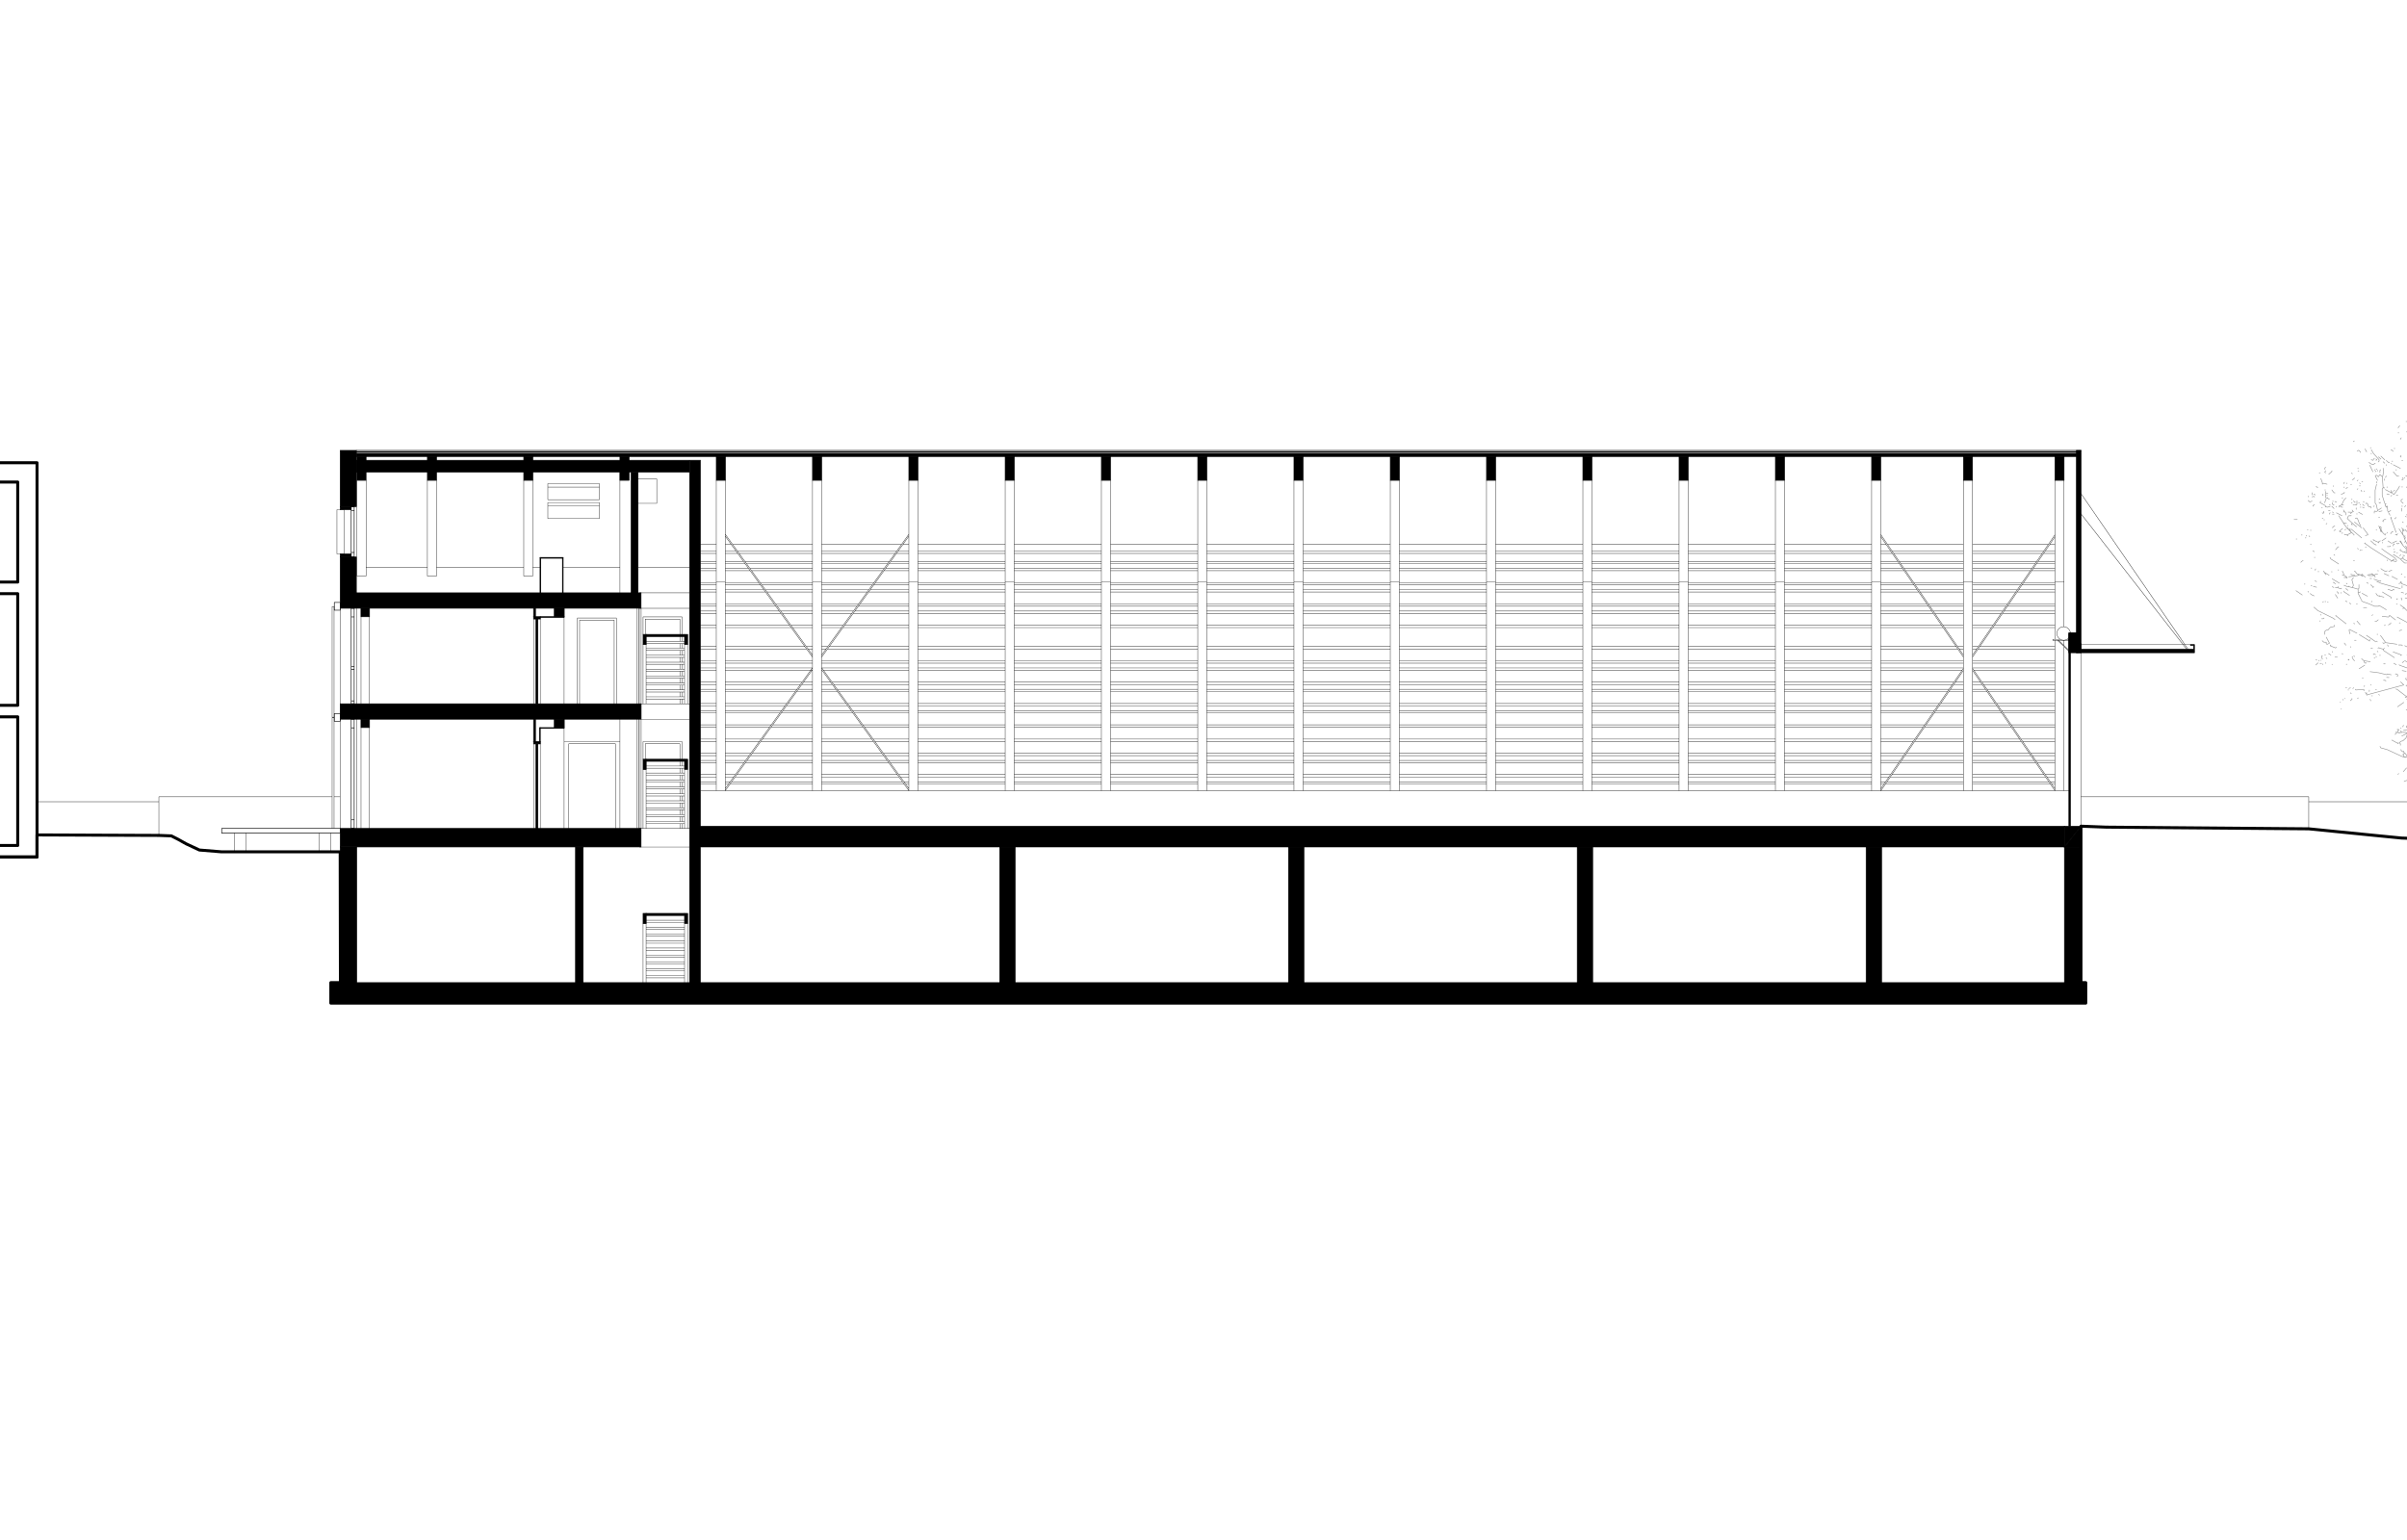 <svg xmlns="http://www.w3.org/2000/svg" width="708.7mm" height="453.5mm" viewBox="0 0 2008.8 1285.4"><defs><style>.a,.b,.e,.f{stroke:#000}.a,.b{stroke-miterlimit:10}.a,.b,.d,.f{stroke-width:.5px}.b{fill-rule:evenodd}.d,.e,.f{fill:none;stroke-linecap:round;stroke-linejoin:round}.d{stroke:#969696}.e{stroke-width:.3px}</style></defs><path class="a" d="M678.1 381h7.6v19.97h-7.6zM597.8 381h7.6v19.97h-7.6zM758.5 381h7.6v19.97h-7.6zM838.9 381h7.6v19.97h-7.6zM919.2 381h7.6v19.97h-7.6zM999.6 381h7.6v19.97h-7.6zM1079.9 381h7.6v19.97h-7.6zM1160.3 381h7.6v19.97h-7.6zM1240.6 381h7.6v19.97h-7.6zM1321 381h7.6v19.97h-7.6zM1401.3 381h7.6v19.97h-7.6zM1481.7 381h7.6v19.97h-7.6zM1562 381h7.6v19.97h-7.6zM1638.6 381h7.6v19.97h-7.6zM1715 381h7.6v19.97h-7.6zM517.4 381h7.6v19.97h-7.6zM437.1 381h7.6v19.97h-7.6zM356.7 381h7.6v19.97h-7.6zM301.3 507.8h7.1v7.07h-7.1zM301.3 600.3h7.1v7.07h-7.1zM297.9 381h7.6v19.97h-7.6zM834.3 707.1h12.9v113.27h-12.9zM1075.3 707.1h12.9v113.27h-12.9zM1316.3 707.1h12.9v113.27h-12.9zM1557.4 707.1h12.9v113.27h-12.9zM480.3 707.1h6.4v113.27h-6.4zM571.3 633.8h2.6v8.5h-2.6zM536.7 633.8h2.6v8.5h-2.6z"/><path class="a" d="M539.2 633.8h32v1.77h-32zM571.3 529.6h2.6v8.5h-2.6zM536.7 529.6h2.6v8.5h-2.6z"/><path class="a" d="M539.2 529.6h32v1.77h-32zM571.3 762.5h2.6v8.5h-2.6zM536.7 762.5h2.6v8.5h-2.6z"/><path class="a" d="M539.2 762.5h32v1.77h-32zM283.9 422.9h9.2v2.57h-9.2zM283.9 462.4h9.2v2.57h-9.2z"/><path class="b" d="M1736.7 537.2v4.8h94.1v-3.2h-2.7v-.7h3.3v6.8h-98.2v-7.7h3.5z"/><path class="a" d="M1726.6 528.1h6.6v16.8h-6.6z"/><path class="a" d="M1726.6 529h1.3v160.68h-1.3zM276.1 820.3h1464.7v17.03H276.1z"/><path class="b" d="m1736.7 689.7-13.8 17.4h13.8v-17.4z"/><path class="b" d="M1736.7 689.7h-13.8v17.4l13.8-17.4z"/><path class="a" d="M584.5 689.7h1138.4v17.36H584.5zM283.9 691.6H535v15.43H283.9zM575.5 384.2h9v448.96h-9zM283.9 707.1h13.8v126.12h-13.8zM283.9 465h13.5v42.78h-13.5zM283.9 587.5H535v12.86H283.9zM297.4 494.9H535v12.86H297.4zM297.4 384.2h278v9.96h-278zM1732.9 376h3.9v168.9h-3.9z"/><path class="a" d="M297.4 376.9h1435.7v.64H297.4zM297.4 378.5h1435.7v2.57H297.4zM445.3 600.4h1.6v18.77h-1.6zM450.9 607.4h19.9v.64h-19.9z"/><path class="a" d="M450.3 607.4h.6v11.73h-.6z"/><path class="a" d="M445.3 619.1h5.6v1.93h-5.6zM447.3 621.1h1.6v70.58h-1.6zM462.6 600.3h8.3v7.07h-8.3zM445.3 514.8h5.6v1.93h-5.6zM447.3 516.8h1.6v70.74h-1.6zM462.6 507.8h8.3v7.07h-8.3zM450.7 465.4h.6v29.32h-.6z"/><path class="a" d="M450.9 514.8h19.9v.64h-19.9zM526.7 394.2h5.8v100.75h-5.8zM451.4 465.4h18v.64h-18zM469.4 465.4h.6v29.32h-.6zM445.3 507.8h1.6v7.04h-1.6zM1722.9 707.1h13.8v126.12h-13.8zM283.9 376h13.5v46.89h-13.5z"/><path style="stroke-width:2.5px;fill:none;stroke-linecap:round;stroke-linejoin:round;stroke:#000" d="M30.9 715.4V697l101.7.4 10.4.4 5.7 2.9 6.6 3.7 11.1 5.2 18.4 1.5H283.9l.2 108.9-.2.3h-7.8v17.1h1464.6v-17.1h-4V689.7l21 .8 169.1 1.4 55 5.5 22.4 2.2 19.6.7h17.1l732.3 18.9v616H-596.2V715.4H30.9z"/><path class="d" d="M2008.6 351.9h-.6M2001.4 357.2l1.3-1.8M2002 361.4h-.6M2009.2 361.4l-.6-1.2M2003.3 366.7l.7-1.2M1978.4 374.2v-.6M1998.7 374.4h-.7M1997.3 376.8l-1.3-1.2M1996 375.6h-.6M1975.1 377.2l-1.3-2.4M1969.8 377.7v-.6M1969.8 377.1l-1.3-1.2M1968.5 375.9l-1.3.6M1979 379v-.6M2003.9 381.6l-.7-.6M2003.2 381l.7-.6M1983.5 383.8l-.6-.6M1979 383.7l1.3.6M1980.3 384.3l.8-1.1M1981.1 383.2l.5-.6M2005.2 384.5h-.7M1984.8 385.6l.7-.6M1985.5 385v-1.2M1985.5 383.8l-4.7-5.3M1980.8 378.5l-1.8-3.1M1940.3 391.8v-1.2M1940.3 390.6l.6-.6M1936.3 394.7h-.7M1940.9 394.7l-.7-.6M1940.2 394.1l.7-1.2M1963.2 395.5l-.7-.6M1943.5 395.9l2.6-2.3M1946.1 393.6v-.6M2007 398.8h-.6M2011 398.8l-3.3-1.8M1963.1 400.3h.7M1963.8 400.3l1.3-1.2M2004.4 400.6h.7M2005.1 400.6l.6-.6M2005.7 400l-.6-1.2M1938.2 403l-1.3-3.5M1938.2 403.6v-.6M1938.9 403.6h-.7M1955.9 403.8l.7-1.2M1958.5 403.8v-.6M1938.2 404.2v-.6M1942.1 404.2l-2.6-.7M1939.5 403.5l-.6.1M1962.5 404.4h-.7M1947.4 406.1v-.6M2005 406.5h-.6M1956.6 406.7h-.7M1934.3 407.2l-1.3-1.2M1957.9 407.9l1.3-1.1M1940.8 409h-.6M1940.8 411.4v-1.2M1948.7 411.4h-.7M1948 411.4l-1.4-1.7M1946.6 409.7l-.5-.7M1941.5 412h-.7M1942.8 412h-1.3M1940.8 412.5v-.5M1953.9 412.7l2.6-1.2M1956.5 411.5v-.6M1929.6 413.1l.1-1.8M1932.3 413.1l-1.3-.6M1938.8 413.7l-.6-1.2M1942.1 413.7v-.5M1926.4 414.8v-.6M1931.6 414.9l-.6-.6M1931 414.3l-1.4.5M1941.4 415.5l-.6-.6M1940.8 414.9v-2.4M1942.7 415.5h-.6M1955.2 415.6h-.7M2014.5 413.4l-6.2-6.9M1941.4 416.1v-.6M1942.7 416.1v-.6M1944 416.7l-1.3-.6M1963 416.9h-.6M2003.7 417.8l1.3-1.2M1947.3 418.5h-.6M1926.3 417.8l1.4 1.2M1927.7 419l1.3-.5M1929 418.5l.6-.1M1949.9 419.2l-1.3-.6M1965.7 419.3h-.7M1965 419.3l-.7-1.2M1940.1 419.7l1.3-3.6M1963 419.9l-.6-.1M2005.6 420.2l-1.9-1.8M1954.5 421l1.6-3.4M1956.1 417.6l1.7-1.9M1944.7 421.5h-.7M1947.9 421.5h-.6M1947.3 421.5l-.7-.6M1946.6 420.9v-1.2M1954.5 421.6h-.7M1954.5 421.6v-.6M1955.2 421.6h-.7M1955.8 421.6h-.6M1965.6 421.1l.7.6M1966.3 421.7l.7-.6M1967 421.1v-3M1953.2 422.1h-.7M1953.2 422.1l.6-.5M2005 422.6h-.7M1930.3 422.6v-.6M1930.3 422l1.3-.6M1940.7 422.6v-.5M1940.7 422.1l-4.5-2.5M1936.2 419.6l.6-1.1M1953.2 422.7v-.6M2006.9 423.2l.7-1.2M1941.4 423.2h-.7M1940.7 423.2v-.6M1949.9 423.3v-.6M1951.9 423.3l.6-1.2M1955.1 423.4l-1.3-.1M1953.8 423.3l-.6-.6M1938.1 423.8h-.6M1941.4 423.2l1.2.2M1942.6 423.4l2.1-.7M1947.9 424.5l-1.9-1.8M1944.6 426.2h-1.3M1963.6 426.4l-.6-.6M2004.3 426.7v-2.4M1956.4 426.9l-.6-1.2M1964.3 427h-.7M1955.8 427.5l.6-.6M1961.7 427.6l-2-.1M1962.3 427.6h-.6M1963 427.6h-.7M1963 427.6l.6-.6M1947.3 428l-.7-.6M1962.3 428.2v-.6M1938.1 428l.6.6M1938.7 428.6l.7-.6M1939.4 428v-1.2M1961.7 428.8l.6-.6M1944 429.2l.6-1.2M1947.9 429.2h-1.3M1957.7 429.9v-1.8M1957.7 428.1l-1.3-1.2M1954.5 430.5l-4.6-2.4M2008.2 431.5l-.7-.6M1985.9 431.9h-.7M1995.7 432.6v-.6M1938.7 432.7h-.6M1940 433.9h-.6M1989.2 435.5l-.7-.6M1988.5 434.9l1.3-1.2M1989.8 433.7h1.3M1955.7 436.4l-3.9-5.9M1958.3 437l-2.6-.6M1941.3 437.5l.7-.6M1959.6 438.8h-.6M1970.1 438.9l-1-1.8M1969.1 437.1l-1.6-4.1M1967.5 433l-.6-.6M1966.9 432.4l-1.3.5M1966.9 439.5h-.7M1966.2 439.5l-7.2-6.6M1959 432.9l.7-1.8M1959.7 431.1l.6-.6M1960.3 430.5h2M1987.2 440.2l-.7-.6M1946.5 440.5l1.3-1.2M1947.8 439.3h.7M1987.2 440.8v-.6M1959 441.2l-3.1-4.2M1955.9 437l-.2-.6M1959 441.2l.6-.6M1986.5 441.4l-.7-.6M1985.8 440.8l.7-1.2M1987.2 441.4h-.7M1987.2 441.4v-.6M1959.6 441.8l-.6-.6M1960.3 441.8h-.7M1960.9 441.8h-.6M1961.6 441.8h-.7M1926.2 442.1h-.6M1957 442.4l.7-.6M1960.3 442.4v-.6M1983.2 442.6v-.6M1928.8 442.7h-.6M1947.8 442.9l1.3-.6M1987.8 443.2l-.7-1.2M1987.1 443.8l-.6-.6M1986.5 443.2l.6-1.2M1987.8 443.8h-.7M1987.8 443.8v-.6M1953.7 444.1h-.6M1953.1 444.1l-.7-.6M1952.4 443.5l2.6-2.3M1954.4 445.3l.6-.6M1964.2 446l-3.9-3.6M1964.8 446.6h-.6M1959.6 447.1h-.7M2006.1 447.5l-3.9-6M2006.8 447.5h-.7M2007.4 447.5h-.6M1924.9 447.5v-.6M2006.8 448.1v-.6M2007.4 449.3h-.6M2007.4 449.3v-.6M1995.6 453.4l-2.6-1.8M1996.3 453.4l3.9-1.8M1974 453.8h-.7M1974 453.8v-.6M2000.2 453.4l.6.6M2000.8 454l1.4-.6M1981.8 454.5l-3.2-3M1982.5 454.5h-.7M1983.1 455.1l-.6-.6M2005.4 455.2l-2.6-3.6M1971.3 459.1h-.6M2000.1 467.7l-1.3-1.8M1998.8 465.9l-9-6.2M1989.8 459.7l-2.1-1.6M1974 453.8l5.1 3.7M1979.1 457.5l16 10.2M1995.1 467.7l4.3 1.1M1999.4 468.8l.7-.5M1920.2 469.4l1.3-1.2M1921.5 468.2h.6M1929.3 474.2h-.6M1931.9 476l.7-1.1M1951.6 476.2v-.6M1985 476.5l-.7-.1M1987 474.7l1.4 1M1988.4 475.7l2.5 1.4M1990.9 477.1l1.3-.6M1993.5 477.1l2.6-1.2M1935.2 477.2h-.7M1946.3 477.3h-.6M1979.7 479.4h-.6M1979.7 479.4v-.6M2004 479.6l.6-.6M1941.1 479.7l-2-3M1956.1 479.8l-.7-2.3M1955.4 477.5l-.6-.7M1965.3 479.9l-2.6-.1M1962.7 479.8l-.7-.6M1971.9 479.9h-4M1975.8 479.9l3.3-.5M1981 480l-1.3-.6M1981.7 480h-.7M1981.7 480l.7-.6M1982.4 479.4h1.9M1955.5 480.4l-.7-.6M1956.1 480.4h-.6M1956.1 480.4v-.6M1958.8 481.6h-.7M1958.1 481.6l-1.3-1.2M1982.3 481.8l-.6-1.2M2003.3 491.4l-3.3-.8M2000 490.6l-13-3.7M1987 486.9l-3.4-1.5M1989.5 498.5l-.6-.2M1988.9 498.3l-4.7-1.1M1984.2 497.2l-1.3-1.8M2010.3 511.2l-4.5-4.3M2005.8 506.9l-2.6-1.8M1936.9 513.5l.1-.6M1979.5 513.8l.7-.6M1994.6 513.9h-.6M1949.4 514.2v-.6M1994 514.5v-.6M2009.7 514.7h-.7M1988.1 514.5l5.2.6M1993.3 515.1l.7-.6M1937.6 516.5h1.3M1938.9 516.5l.7-.6M1948.7 517.2l-1.4-1.1M1947.3 516.1l-12.8-6.3M1934.5 509.8l-3.4-2.9M1999.2 517.5l-4.6-3.6M1982.1 518.6h1.3M1983.4 518.6l1.4-1.2M1936.3 518.8v-.6M2003.1 520h-.7M1965.1 520.8l-.7-.6M1969.7 521.5l-2.6-3M1993.3 521.7l1.9-1.2M1995.2 520.5v-.6M1990 522.2l.6-.6M1948 522.5v-.6M1947.4 523.1h.6M1948 523.1v-.6M1961.1 525.6h-.6M2002.4 526.5l2-.6M1967 528.6l-5.9-3M1961.1 529.1l-.6-2.9M1940.1 529.6v-2.4M1940.1 527.2l1.4-1.2M1941.5 526h1.3M1942.8 526l2-2.3M1944.8 523.7l2.6-.6M1984 529.9v-.6M1966.3 534.5h-1.3M1976.8 534.6l-7.8-4.8M1977.5 534.6h-.7M1977.5 534.6l.6-.6M1977.5 535.2v-.6M1984 535.8l-.6-.6M1990.6 535.9l-3.9-5.4M1940.8 536.1h-1.4M1939.4 536.1l-1.3-1.2M1990.6 536.5v-.6M1941.4 536.7v-.6M1941.4 536.1h-.6M1944 536.7l-2.6-4.8M1988.6 536.5l.6.6M1989.2 537.1l1.4-.6M1944 537.3h-.6M2000.4 537.8l-9.2-1.3M1941.4 536.7v.6M1941.4 537.3l.7.6M1942.1 537.9l1.3-.6M1945.3 538.5h-.6M1957.8 538.6l-1.3-1.8M2005 539l-.7-.6M2004.3 538.4h-2.6M1993.2 539.5l-.7-1.2M1961.7 540.4v-.6M2006.9 539l2.8 1.4M1949.2 540.9l-4.5-1.8M1949.2 540.9l.7-.6M1980 541.2l-1.3-.1M1984.6 541.2l.7-.6M1988.6 541.8l-2.6-.7M1986 541.1l-.7-.5M1989.2 541.8h-.6M1989.2 541.8l.7-.6M1989.2 542.4v-.6M1984.6 544.2l-.6-.6M1946.6 544.5v-.6M1982.6 546.5l-1.3-.6M2008.8 546.7l1.4-1.1M1945.3 546.8l-2-1.2M1986.6 547.1h-.7M1963.6 548.7l-.6-.5M1998.3 549l-9.1-6M1989.2 543v-.6M1942 549.8l-.7-.6M1960.3 550.5h-.6M2004.9 553.2l1.3-1.1M2015.3 555.7l-8.5-4.2M2013.4 559.2l-10.4-3.7M2003 555.5l-.8-.5M2008.1 560.4l-3.3-.6M1995.6 563.3l-3.2-.7M1992.4 562.6l-.7.6M1991.7 563.2l-6.6-1.6M1985.1 561.6l-7.1-.9M2008.7 565.7l2-.5M2009.2 568.2l-1.8-1.9M2006.1 571.7l-2.6-2.4M2010 571.7h-1.3M2009.4 573.3l-1.4-1M1975.2 580.3l.8-.4M1976 579.9l29.4-7.9M2005.4 572l.7-.3M2008 581.2l-7.4-5.7M2000.6 575.5l-1.1-.3M2008.6 581.8h-.6M2007.3 582.4l.7-.6M2009.3 582.4l-.7-.6M2008.6 583.6l.7-.6M2005.2 606.7l.7-1.2M2008.5 606.7v-.6M2008.5 606.1l1.3-.6M2009.2 607.3h-.7M2008.5 607.3v-.6M2003.9 607.9h-.6M2001.9 609h-1.3M2006.5 609.7h-.6M2003.2 610.8l.7-.6M2004.5 614.4l4.6-2.3M2005.1 627.5l-1.3-1.2M2003.8 626.3v-.6M2005.8 627.5h-.7M2005.8 627.5v-.6M2006.4 628.1l-.6-.6M2006.4 628.7v-.6M2007.1 628.7h-.7M2006.4 629.3v-.6M2005.8 629.9h-.7M2005.8 629.9l.6-.6M2005.8 630.5v-.6M2009 631.1l-1.9-2.4M2009 631.7h-.6M2005.8 630.5l.6 1.2M2006.4 631.7l1.3.6M2007.7 632.3l.7-.6M1932.7 555.1l1.9-1.7M1953.7 592h.4M1959.8 576.2v-.5M1956.7 583.2h.4M1955.6 584.4l-.4-.6M1953 586l.3.1M1936.8 551.2l.3.1M1933.5 551.1l-.7-.6M1935.3 551.8v-.6M1941.1 553.8l-.3-.6M1958.3 555v-.6M1946.2 554.6h.4M1938.5 554.9v-.6M1964.1 368.7l.7-.6M1987 383.2l-2-1.8M1990.2 383.8l-3.2-3M1983 384.3l.7-.6M1996.8 385h-.7M1994.1 386.2h-.6M1993.5 386.2l-2-1.8M1990.2 386.7l-1.3-1.2M1996.1 387.4l-.6-.6M1977.1 386l1.4 1.1M1978.5 387.1l1.9.8M1980.4 387.9l1.9-1.2M1991.5 388.5v-.6M2003.3 391l-5.9-3M1967.9 391.3v-.6M1983 392l.6-.6M2000 392.2h-.6M1981.7 392.6v-.6M1968.6 393.1h-.7M1984.3 393.2v-.6M1980.3 393.8l-2.5-5.4M1982.3 393.8l.7-.6M1986.2 394.4v-1.7M1986.2 392.7l.7-.6M2001.9 397.5h-1.3M2000.6 397.5l-2.1-2.3M1998.5 395.2l-1.1-1.3M1988.2 398l-2-1.8M1986.2 396.2l-.8 1.1M1985.4 397.3l-.5.7M1988.2 398l.4-.6M1988.6 397.4l.5-3M1989.1 394.4l-.2-3.5M1990.8 398.6l.7-1.2M1984.2 401l-1.5-3M1982.7 398l-.4-.6M1982.3 397.4l.6-.6M1982.9 396.8h.7M1983.6 396.8l1.3 1.2M1990.1 401v-1.2M1967.2 401.4l.7-.6M1971.8 402h-.7M1983.6 403.3v-1.2M1969.8 403.8l-.6-.6M1969.8 405.6h-.7M1988.8 406.3l-.6-8.3M1988.8 406.9v-.6M1989.4 406.9h-.6M1992.1 407v-.6M1988.8 407.5v-.6M1990.1 407.5l-.7-.6M1967.2 408.5l.6-.5M1997.3 410l1.3-.6M1971.1 410.4l-.7-1.2M1973 410.4v-.6M1996 410.5l-.7-1.1M1995.3 411.1l-4.6-2.4M1995.3 411.1l.7-.6M1996.6 411.1l-.6-.6M1996 411.7l-.7-.6M1994 412.9l-2-.6M1996.6 411.7l1.3 1.2M1997.9 412.9l3.8-5.3M2001.7 407.6l.9-1.8M2000.5 413.6l-.6-.1M2001.2 413.6h-.7M1995.3 414.1l.7-.6M1977.6 415.2v-.6M1985.5 417l.6-.6M1973 419.3l-.7-.6M1969.1 419.8h-.7M1985.4 419.4l.7.6M1986.1 420l.7-.6M1990.7 421.2l-.9-2.3M1989.8 418.9l-1.7-5.4M1988.1 413.5v-5.4M1988.1 408.1l.7-.6M1990.7 421.2l.6-.6M1965.1 421.6h-1.3M1969.7 421.6v-.6M1973 422.2l-1.3-1.2M1980.8 422.9l.7-.6M1991.3 423l-.6-.6M1990.7 422.4v-1.2M1970.3 423.4h-.6M1992 423.6l-.7-.6M1992 423.6l.6-.6M1992.6 423l-.6-.6M1992 422.4l-.7.6M1973 424l-1.3-.6M1978.9 424.1v-.6M1978.9 423.5l-.7-.6M1978.2 422.9h-1.3M1976.9 422.9l-.6-.6M1976.3 422.3v-1.2M1976.3 421.1l-1.3-1.2M1975 419.9l-.7.6M1992.6 424.8l-.6-1.2M1966.4 425.2V424M1984.1 425.3l-.9-4M1983.2 421.3l-1-1.4M1982.2 419.9v-10.6M1982.2 409.3l1-4.2M1983.2 405.1l.4-.6M1984.8 425.9h-.7M1984.8 425.9l2.6-1.8M1984.1 426.5v-.6M1983.4 427.1l.7-.6M1985.4 427.1l2.6-.6M1993.3 427.2l-.7-.6M1992.6 426.6v-1.8M1993.9 427.2h-.6M1993.9 427.2l1.3-1.2M1981.5 428.3v-1.2M1981.5 427.1l.6-.6M1982.1 426.5l.7.6M1967 429.3v-.6M1971.6 429.4l-3.2-1.8M1994.6 430.1l-1.3-2.3M2009.6 430.3l-1.3-.6M1998.5 433.1l1.3-1.1M1917.2 433.7h-2.6M2005.7 436.2l-.7-.6M1963.1 438.2l-.7-.6M1962.4 437.6l.7-.6M2008.9 439.8l-.6-.6M1970.9 440.6l-5.9-4.8M2005.6 442.1v-.6M2005.6 441.5l-1.3-.6M2005 442.7l.6-.6M2006.3 442.7l-.7-.6M2006.9 442.7h-.6M2007.6 442.7v-.6M2005.6 443.3l-.6-.6M2005.6 443.3l.7-.6M2005 443.9l.6-.6M1999.7 444.4l-4.5-12.5M1992.5 445v-.6M2005 445.1v-.6M1995.1 445.6l1.3-1.8M1996.4 443.8h.7M1976.1 446l-3.9-5.3M1989.9 446.1l-1.5-1.6M1988.4 444.5l-2.2-3.2M1986.2 441.3l-.9-2.3M1990.5 446.1h-.6M1990.5 446.1l.7-.5M1999.7 446.2h-.6M2000.4 446.2h-.7M2000.4 446.2l.6-.6M2005.6 446.3l-.6-1.2M2011.5 446.3l-3.9-3.6M1956.5 445.9l.6.6M1957.1 446.5h2M1959.1 446.5l1.2-.7M1960.3 445.8l2.1-1.1M1962.4 444.7l-1.3-2.4M1961.1 442.3l.6-.5M1976.1 446.6h-.6M1976.1 446.6v-.6M1990.5 446.7v-.6M2000.4 446.8v-.6M1921.1 446.8v-.6M1974.1 447.2l1.4-.6M1927.6 448l-.6-.6M1970.9 449l-8.5-7.2M1924.3 449.2v-.6M1916.5 450.3v-.6M1980.7 450.8v-.6M1987.9 451.5l3.3-2.4M2007.5 451.6l-1.3-3.5M1985.3 452l1.3-.5M1984.6 452.6l-3.9-1.8M1985.3 452.6h-.7M1985.3 452.6v-.6M2006.9 452.8l.6-1.2M1985.3 453.2v-.6M1988.5 453.3v-.6M1949.2 454.1v-.6M1997.7 454.5v-.6M1998.3 454.5h-.6M1928.9 454.6h-.7M1997 455.7l.7-1.2M1992.4 456.3h2M1994.4 456.3l.7-.6M2010.1 456.4l-2.6-4.8M1974.7 456.7h-.6M2008.8 457l-1.3-1.2M2009.5 457h-.7M2008.8 457.6v-.6M2008.2 458.2l-2.5-2.5M2005.7 455.7l-2-3.6M2003.7 452.1l-.1-.5M2008.2 458.2l.6-.6M1968.2 458.4l-.7-.6M1998.3 458.7h-.6M1949.2 458.9l2-2.4M1951.2 456.5h.6M2002.9 459.3l.7-.6M1969.5 459.6l.6-.5M2008.1 459.9l.1-1.7M2008.1 460.5v-.6M2008.8 460.5h-.7M1931.5 460.5l-1.3-.6M1997.7 461.1l1.3-.6M2006.2 461.1l-3.3-1.8M2006.8 461.1h-.6M2006.8 461.1v-.6M2007.5 461.1h-.7M2000.9 461.7h-.6M2007.5 461.1l.6.6M2008.1 461.7l1.4-.6M1997.6 463.4v-.6M1998.3 463.4h-.7M1948.5 463.6l-.7-.6M2002.9 464.1l.6-1.2M2006.8 464.1l-1.3-.6M2005.5 465.3v-.6M1932.1 465.3h-.6M2005.5 465.9h-.7M2005.5 465.9v-.6M2002.9 466.4l-4.6-3M2004.2 466.4h-.7M2004.2 466.4l.6-.5M2005.5 466.5v-.6M1964.9 467.9h-.7M1992.4 468.1v-.6M2008.8 468.3l-3.3-1.8M2009.4 468.3h-.6M1995.6 468.8l2-1.8M1997.6 467h.7M2008.1 470h-1.3M2006.8 470l-3.3-3M2008.7 470l.7-.5M1951.7 470.8l-1.9-1.3M1949.8 469.5l-4.6-2.9M1945.2 466.6l-.6-1.2M1970 479.8l-2.6-.6M1967.4 479.2l-1.3-1.2M1966.1 478v-.6M1966.1 477.4l-1.3-.6M1970.7 479.8h-.7M1980.5 479.9v-.6M1943.8 480.2l-3.9-2.4M1970.7 480.4v-.6M1972 480.4v-.5M1972 479.9l-.7-.6M1971.3 479.3l-.6.5M1979.9 480.5h-3.3M1980.5 480.5h-.6M1980.5 480.5v-.6M1981.2 480.5h-.7M1993.6 480.6l-3.9-1.8M1970.7 480.4l.6.6M1971.3 481l.7-.6M1960.2 481.5l7.9-1.1M1974 481.7l-2-1.3M2007.4 481.9h-.7M1958.9 482.7l-.7-.6M1958.2 482.1h-1.9M1979.2 482.9h-1.3M2000.8 483.6l-4.6-2.4M1981.2 483.5l5.2 1.8M1986.4 485.3l.6-.6M1933.3 485.5l-1.3-.6M2004.1 486l-.7-.6M2004.1 486.6h-.7M2004.1 486.6v-.6M1952.3 486.8l-5.9-3.6M1976.5 487l-1.3-.6M2002.1 487.2l1.3-.6M2004.1 487.2v-.6M1949 487.4l-1.3-1.2M1947.7 486.2h-.6M1958.8 487.5l-.6-.6M1923.5 487.8v-.6M1929.4 489h-.7M1959.5 489.9l-3.3-1.3M1960.1 489.9h-.6M1960.1 489.9l.1-.6M1960.8 489.9h-.7M1963.4 489.9l.7-1.2M1964.1 488.7l-1.3-4.8M1962.8 483.9l1.3-1.7M1980.5 490l-2-1.8M1981.1 490h-.6M1933.3 490.2l-2.6-.6M1947.7 490.4l-1.3-.6M1951 490.4h-2M1951 490.4l.6-.6M1962.8 490.5l-2-.6M1963.4 490.5h-.6M1963.4 490.5v-.6M1980.5 490.6v-.6M2004.7 490.8V489M2009.8 489.3l-5.7-2.1M1951 490.4l.7.5M1951.7 490.9l1.9.7M1953.6 491.6l.6-.6M1967.3 491.7l-3.9-1.2M1968 491.7h-.7M1968 491.7l.7-.6M1968.7 491.1v-3M1968 492.3v-.6M1959.5 492.8l-1.3-1.2M1958.2 491.6h-.7M1996.2 493.1l-3.3-1.2M1996.2 493.1l1.3-1.2M1997.5 491.9l.6.6M1968 494.1v-1.8M1926.7 494.3l-.6-.6M1968 494.7v-.6M1968.6 494.7h-.6M1968.6 494.7l1.4-.6M2006 495l-2-.6M1953.6 495.2v-.6M1968 495.3v-.6M1951.6 495.7v-.6M1951.6 495.1l-1.3-1.2M2015.8 496.2l-7.9-.6M2007.9 495.6l-.6.6M1921.4 496.7l-5.2-3.6M1960.8 497l-4.6-3M1956.2 494v-.6M1931.3 497.4l-1.9-.8M1929.4 496.6l-1.4-1.1M1975.8 497.7l-4.5-2.4M1985.7 497.8v-.6M1950.9 499.3l-1.9-3M1995.5 499.6v-1.1M1995.5 498.5l-5.8-3.4M1989.7 495.1l-1.4-.9M2000.7 500.3h-.6M2000.7 500.3v-.6M1970.6 500.6l-2.6-5.3M2004.6 500.9l-.6-1.8M2007.3 499.1l2.5.8M1941.1 502.2h-.7M1958.8 502.3l-1.3-.6M1979.1 502.5l.6-.6M1938.5 502.8l.6-.6M1943 502.8h-.6M1962 504.1l-1.3-.6M1967.3 504.2h-.7M2000.7 504.4h-.7M1975.1 507.2h-2.6M2007.2 508l-.6-.5M2006.6 507.5l-1.3.5M1991.5 509.1l-1.4-1M1990.1 508.1l-4.5-2.6M1985.6 505.5l-.6.6M1985 506.1h-3.3M1981.7 506.1l-4.5-2M1977.2 504.1l-.8-.3M1976.4 503.8l-4.4-1.5M1972 502.3l-1.4-1.1M1958 520.7l-8.5-6.6M2011 520.7l-10.4-5.6M1982.8 535.8l-7.8-5.4M1955.2 546.2l-.6-.6M1980.8 546.5v-.6M2003.7 546.6l-6.5-2.4M2004.4 546.6h-.7M1940.8 546.7h-.6M2003.7 547.2v-.6M1965.1 548.1l-.7-.6M1983.4 548.3l-.6-.1M1950.6 548.6h-1.9M1982.1 549.4h-.7M1938.2 550.3l-.7-2.4M1937.5 547.9l.7-.6M1960.5 551h-.7M1965 551.7l-1.9-2.4M1972.9 551.7l-2-1.8M1973.6 551.7h-.7M1972.9 552.3v-.6M1978.1 552.4l-4.5-.7M1974.9 553.5h-1.3M1973.6 553.5l-.7-1.2M1937.5 553.8h-1.3M1990.6 554.2h-1.3M1999.8 554.9l-2-1.2M1968.9 558.2l4.6-2.9M1999.7 562.6h-.6M2001 563.8v-.6M2001 563.2l-1.3-.6M2001 564.4h-.6M2001 564.4v-.6M1993.8 565.6l-2-.1M1972.2 566h-.7M1991.2 568.5l-.7-.6M1990.5 567.9h-1.3M1978.7 572v-.6M1972.8 573.1l.6-.6M1958.4 574.2h-.7M1960.3 574.8l1.3-.6M1963.6 574.8l.7-.6M1972.8 575.5h-.7M1983.3 575.6h-.7M1965.6 575.4l.6.6M1966.2 576l5.3-.4M1971.5 575.6l.6-.1M1972.8 576.1v-.6M1972.8 576.7v-.6M1977.3 577.3l.1-1.2M1962.3 579l-.7-.6M1974.7 579.1l-.6-1.2M1974.7 579.1l.7-.6M1975.4 580.3l-.7-1.2M1985.8 580.3l-.6-.6M1979.9 580.9h-.6M2008.8 581.1h-.7M1967.5 583.2l.6-.6M1961.6 584.9l1.3-1.2M1962.9 583.7v-.6M1978.6 585l-.6-1.2M2000.9 590l5.2-3.6M2009.4 593l-1.3-.6M2006.7 609.6l2.6-.6M2001.4 610.2v-.6M2001.4 609.6h.7M2001.4 610.8v-.6M2000.1 611.3h-.7M2000.7 611.4l-.6-.1M2001.4 611.4h-.7M2001.4 611.4v-.6M2004.7 611.4h-.7M2004.7 611.4v-.6M2000.1 611.9v-.6M2001.4 611.4l.7.6M2002.1 612l1.3-.5M2003.4 611.5l.6-.1M2008.6 612l-.6-.6M2008 611.4h-2.7M2009.3 612h-.7M1998.8 613.1l1.3-1.2M2002.7 619.7l1.4-1M2004.1 618.7l1.2-.2M2005.3 618.5l2.6-2.3M2007.9 616.2l.5-1.3M2008.4 614.9l.9-2.3M2000.7 620.3l-4.6-2.5M2001.4 620.3h-.7M2002 620.3h-.6M2002.7 620.3v-.6M2001.3 620.9l.1-.6M2003.3 622.1v-1.2M2003.3 620.9l-.6-.6M2009.2 631l-.7-.6M2009.2 631.6h-.7M1986.3 623.1l.6 1.2M1986.9 624.3l4 1.1M1990.9 625.4l1.2.3M1992.1 625.7l11.7 5.4M2003.8 631.1l.8.4M2004.6 631.5l2.6.7M2007.2 632.2l1.3-.6M2005.8 644.1l2.6-3M2001.2 646.4l.7-.6M2006.4 652.4l.7-.4M2007.1 652l5.9-1.9"/><path class="e" d="M1726.6 660.1H584.8M605.3 401v259.1M597.8 660.1V401M605.3 485.7h-7.5M685.7 401v259.1M678.1 660.1V401M685.7 485.7h-7.6M766.1 401v259.1M758.5 660.1V401M766.1 485.7h-7.6M846.4 401v259.1M838.9 660.1V401M846.4 485.7h-7.5M926.8 401v259.1M919.2 660.1V401M926.8 485.7h-7.6M1007.1 401v259.1M999.6 660.1V401M1007.1 485.7h-7.5M1087.5 401v259.1M1079.9 660.1V401M1087.5 485.7h-7.6M1167.8 401v259.1M1160.3 660.1V401M1167.8 485.7h-7.5M1248.2 401v259.1M1240.6 660.1V401M1248.2 485.7h-7.6M1328.5 401v259.1M1321 660.1V401M1328.5 485.7h-7.5M1408.9 401v259.1M1401.3 660.1V401M1408.9 485.7h-7.6M1489.2 401v259.1M1481.7 660.1V401M1489.2 485.7h-7.5M1569.6 401v259.1M1562 660.1V401M1569.6 485.7h-7.6M1646.2 401v259.1M1638.6 660.1V401M1646.2 485.7h-7.6M1722.6 539.8v120.3M1722.6 534.6v4.3M1722.6 401v122.2M1715 533.7V401M1715 660.1V534.6M1722.6 485.7h-7.6M444.6 401v79.9M444.6 480.9h-7.5M437.1 480.9V401M364.3 401v79.9M364.3 480.9h-7.6M356.7 480.9V401M445.3 619.1v72.5M445.3 619.1h5.6M536.7 619.1V634M536.7 619.1h32.5M567.4 620.9h-28.9M569.2 619.1v16.4M305.5 473.4h51.2M364.3 473.4h72.8M444.6 473.4h6.1M532.5 473.4h43M450.9 619.1v72.5M308.4 607.4v84.2M470.8 600.4v91.2M517.4 600.4v91.2M533.7 587.5h41.8M535.1 600.4h40.4M470.8 619.1h46.6M513.6 620.9v70.7M474.7 620.9v70.7M513.6 620.9h-38.9M445.3 514.8v72.7M465.2 514.8h5.6M450.9 514.8v72.7M301.3 507.8v79.7M308.4 514.8v72.7M470.8 514.8v72.7M483.7 588.4v-70.7M481.9 515.9v72.5M481.9 515.9h32.5M512.6 517.7h-28.9M514.4 515.9v72.5M512.6 588.4v-70.7M536.7 515v14.6M536.7 515h32.5M567.4 516.8h-28.9M569.2 515v16.4M533.7 494.9h41.8M533.7 507.8h41.8M470 473.4h47.4M533.7 691.6h41.8M533.7 707.1h41.8M535.1 691.6V507.8M531.8 691.6V507.8M301.3 600.3v91.3M305.5 401v79.9M305.5 480.9h-7.6M297.9 480.9V401M457.2 403.7h43M500.2 403.7v13.4M500.2 417.1h-43M457.2 417.1v-13.4M457.2 419.5h43M500.2 419.5v13.4M500.2 432.9h-43M457.2 432.9v-13.4M548.1 399.8h-17.6M530.5 399.8v20.4M530.5 420.2h17.6M548.1 420.2v-20.4M457.2 406.6h43M457.2 422.4h43M538.5 634v-13.1M571.3 687.6h-32.1M539.2 685.9h32.1M571.3 681.8h-32.1M539.2 680.1h32.1M571.3 676h-32.1M539.2 674.3h32.1M571.3 670.3h-32.1M539.2 668.5h32.1M571.3 664.5h-32.1M539.2 662.7h32.1M571.3 658.7h-32.1M539.2 656.9h32.1M571.3 652.9h-32.1M539.2 651.1h32.1M571.3 647.1h-32.1M539.2 645.3h32.1M571.3 641.3h-32.1M539.2 639.5h32.1M539.2 642.3h-2.5M536.7 642.3v49.3M536.7 691.6h2.5M539.2 691.6v-49.3M571.3 642.3v49.3M573.8 691.6v-49.3M567.4 639.5v-4M569.2 635.5v4M567.4 635.5v-14.6M567.4 645.3v-4M569.2 641.3v4M567.4 651.1v-4M569.2 647.1v4M567.4 656.9v-4M569.2 652.9v4M567.4 662.7v-4M569.2 658.7v4M567.4 668.5v-4M569.2 664.5v4M567.4 674.3v-4M569.2 670.3v4M567.4 680.1V676M569.2 676v4.1M567.4 685.9v-4.1M569.2 681.8v4.1M567.4 691.6v-4M569.2 687.6v4M571.3 583.5h-32.1M539.2 581.7h32.1M571.3 577.7h-32.1M539.2 575.9h32.1M571.3 571.9h-32.1M539.2 570.1h32.1M571.3 566.1h-32.1M539.2 564.4h32.1M571.3 560.3h-32.1M539.2 558.6h32.1M571.3 554.5h-32.1M539.2 552.8h32.1M571.3 548.8h-32.1M539.2 547h32.1M571.3 543h-32.1M539.2 541.2h32.1M571.3 537.2h-32.1M539.2 535.4h32.1M539.2 538.1h-2.5M536.7 538.1v49.4M539.2 587.5v-49.4M571.3 538.1v49.4M573.8 587.5v-49.4M567.4 535.4v-4M569.2 531.4v4M567.4 541.2v-4M569.2 537.2v4M567.4 547v-4M569.2 543v4M567.4 552.8v-4M569.2 548.8v4M567.4 558.6v-4.1M569.2 554.5v4.1M567.4 564.4v-4.1M569.2 560.3v4.1M567.4 570.1v-4M569.2 566.1v4M567.4 575.9v-4M569.2 571.9v4M567.4 581.7v-4M569.2 577.7v4M567.4 587.5v-4M569.2 583.5v4M567.4 531.4v-14.6M538.5 529.6v-12.8M571.3 816.3h-32.1M539.2 814.5h32.1M571.3 810.5h-32.1M539.2 808.8h32.1M571.3 804.7h-32.1M539.2 803h32.1M571.3 798.9h-32.1M539.2 797.2h32.1M571.3 793.2h-32.1M539.2 791.4h32.1M571.3 787.4h-32.1M539.2 785.6h32.1M571.3 781.6h-32.1M539.2 779.8h32.1M571.3 775.8h-32.1M539.2 774h32.1M571.3 770h-32.1M539.2 768.2h32.1M539.2 771h-2.5M536.7 771v49.3M539.2 820.3V771M571.3 771v49.3M573.8 820.3V771M283.9 507.8v183.8M297.8 707.1V494.9M205.4 710.9v-15.4M195.7 695.5v15.4M276.2 710.8v-15.3M266.4 695.5v15.3M517.4 494.9V394.2M1826.1 542l-89.4-130M1825 542l-88.3-113.1M1828.1 538.1h-91.4M1736.7 544.9v144.8M1725 533.7h1.6M1713.2 533.7h6.3M1726.6 533.7v.9M1726.6 534.6h-13.4M1713.2 534.6v-.9M1717.1 534.6l9.5 9M1726.6 542.7l-8.5-8.1M132.6 697.4v-32.2M132.6 665.2h144.6M278.8 665.2h5.1M132.6 669.3H30.9M1736.7 665.2h190.1M1926.8 665.2v26.7M1926.8 669.3h846.4M605.3 658.3l72.8-100.9M758.5 447.6l-72.8 101M758.5 658.3l-72.8-100.9M605.3 447.6l72.8 101M685.7 546.9 758.5 446M685.7 559l72.8 101M678.1 559l-72.8 101M678.1 546.9 605.3 446M1569.6 446.2l69 100.7M1569.6 447.9l69 100.7M1715 446.4l-68.8 100.5M1715 448.1l-68.8 100.5M1638.6 557.9l-68.9 100.5M1638.6 559.6l-68.9 100.5M1646.2 557.9l68.8 100.5M1646.2 559.6l68.8 100.5M766.1 488.3h72.8M766.1 492.3h72.8M766.1 494.2h72.8M766.1 486.4h72.8M766.1 506.1h72.8M766.1 510.1h72.8M766.1 512.1h72.8M766.1 504.2h72.8M766.1 462h72.8M766.1 468.6h72.8M766.1 470.5h72.8M766.1 460h72.8M766.1 476.4h72.8M766.1 522h72.8M766.1 523.9h72.8M766.1 474.5h72.8M766.1 539.8h72.8M766.1 541.7h72.8M766.1 553.6h72.8M766.1 557.6h72.8M766.1 559.5h72.8M766.1 551.7h72.8M766.1 569.5h72.8M766.1 571.4h72.8M766.1 575.4h72.8M766.1 577.3h72.8M766.1 589.2h72.8M766.1 593.2h72.8M766.1 595.1h72.8M766.1 587.3h72.8M766.1 605.1h72.8M766.1 607h72.8M766.1 617h72.8M766.1 618.9h72.8M766.1 630.8h72.8M766.1 634.8h72.8M766.1 636.7h72.8M766.1 628.8h72.8M766.1 646.6h72.8M766.1 648.6h72.8M766.1 652.6h72.8M766.1 654.5h72.8M766.1 454.5h72.8M846.4 488.3h72.8M846.4 492.3h72.8M846.4 494.2h72.8M846.4 486.4h72.8M846.4 506.1h72.8M846.4 510.1h72.8M846.4 512.1h72.8M846.4 504.2h72.8M846.4 462h72.8M846.4 468.6h72.8M846.4 470.5h72.8M846.4 460h72.8M846.4 476.4h72.8M846.4 522h72.8M846.4 523.9h72.8M846.4 474.5h72.8M846.4 539.8h72.8M846.4 541.7h72.8M846.4 553.6h72.8M846.4 557.6h72.8M846.4 559.5h72.8M846.4 551.7h72.8M846.4 569.5h72.8M846.4 571.4h72.8M846.4 575.4h72.8M846.4 577.3h72.8M846.4 589.2h72.8M846.4 593.2h72.8M846.4 595.1h72.8M846.4 587.3h72.8M846.4 605.1h72.8M846.4 607h72.8M846.4 617h72.8M846.4 618.9h72.8M846.4 630.8h72.8M846.4 634.8h72.8M846.4 636.7h72.8M846.4 628.8h72.8M846.4 646.6h72.8M846.4 648.6h72.8M846.4 652.6h72.8M846.4 654.5h72.8M846.4 454.5h72.8M926.8 488.3h72.8M926.8 492.3h72.8M926.8 494.2h72.8M926.8 486.4h72.8M926.8 506.1h72.8M926.8 510.1h72.8M926.8 512.1h72.8M926.8 504.2h72.8M926.8 462h72.8M926.8 468.6h72.8M926.8 470.5h72.8M926.8 460h72.8M926.8 476.4h72.8M926.8 522h72.8M926.8 523.9h72.8M926.8 474.5h72.8M926.8 539.8h72.8M926.8 541.7h72.8M926.8 553.6h72.8M926.8 557.6h72.8M926.8 559.5h72.8M926.8 551.7h72.8M926.8 569.5h72.8M926.8 571.4h72.8M926.8 575.4h72.8M926.8 577.3h72.8M926.8 589.2h72.8M926.8 593.2h72.8M926.8 595.1h72.8M926.8 587.3h72.8M926.8 605.1h72.8M926.8 607h72.8M926.8 617h72.8M926.8 618.9h72.8M926.8 630.8h72.8M926.8 634.8h72.8M926.8 636.7h72.8M926.8 628.8h72.8M926.8 646.6h72.8M926.8 648.6h72.8M926.8 652.6h72.8M926.8 654.5h72.8M926.8 454.5h72.8M1007.1 488.3h72.8M1007.1 492.3h72.8M1007.1 494.2h72.8M1007.1 486.4h72.8M1007.1 506.1h72.8M1007.1 510.1h72.8M1007.1 512.1h72.8M1007.1 504.2h72.8M1007.1 462h72.8M1007.1 468.6h72.8M1007.1 470.5h72.8M1007.1 460h72.8M1007.1 476.4h72.8M1007.1 522h72.8M1007.1 523.9h72.8M1007.1 474.5h72.8M1007.1 539.8h72.8M1007.1 541.7h72.8M1007.1 553.6h72.8M1007.1 557.6h72.8M1007.1 559.5h72.8M1007.1 551.7h72.8M1007.1 569.5h72.8M1007.1 571.4h72.8M1007.1 575.4h72.8M1007.1 577.3h72.8M1007.1 589.2h72.8M1007.1 593.2h72.8M1007.1 595.1h72.8M1007.1 587.3h72.8M1007.1 605.1h72.8M1007.1 607h72.8M1007.1 617h72.8M1007.1 618.9h72.8M1007.1 630.8h72.8M1007.1 634.8h72.8M1007.1 636.7h72.8M1007.1 628.8h72.8M1007.1 646.6h72.8M1007.1 648.6h72.8M1007.1 652.6h72.8M1007.1 654.5h72.8M1007.1 454.5h72.8M1087.5 488.3h72.8M1087.5 492.3h72.8M1087.5 494.2h72.8M1087.5 486.4h72.8M1087.5 506.1h72.8M1087.5 510.1h72.8M1087.5 512.1h72.8M1087.5 504.2h72.8M1087.5 462h72.8M1087.5 468.6h72.8M1087.5 470.5h72.8M1087.5 460h72.8M1087.5 476.4h72.8M1087.5 522h72.8M1087.5 523.9h72.8M1087.5 474.5h72.8M1087.5 539.8h72.8M1087.5 541.7h72.8M1087.5 553.6h72.8M1087.5 557.6h72.8M1087.5 559.5h72.8M1087.5 551.7h72.8M1087.5 569.5h72.8M1087.5 571.4h72.8M1087.5 575.4h72.8M1087.5 577.3h72.8M1087.5 589.2h72.8M1087.5 593.2h72.8M1087.5 595.1h72.8M1087.5 587.3h72.8M1087.5 605.1h72.8M1087.5 607h72.8M1087.5 617h72.8M1087.5 618.9h72.8M1087.5 630.8h72.8M1087.5 634.8h72.8M1087.5 636.7h72.8M1087.5 628.8h72.8M1087.5 646.6h72.8M1087.5 648.6h72.8M1087.5 652.6h72.8M1087.5 654.5h72.8M1087.5 454.5h72.8M1167.8 488.3h72.8M1167.8 492.3h72.8M1167.8 494.2h72.8M1167.8 486.4h72.8M1167.8 506.1h72.8M1167.8 510.1h72.8M1167.8 512.1h72.8M1167.8 504.2h72.8M1167.8 462h72.8M1167.8 468.6h72.8M1167.8 470.5h72.8M1167.8 460h72.8M1167.8 476.4h72.8M1167.8 522h72.8M1167.8 523.9h72.8M1167.8 474.5h72.8M1167.8 539.8h72.8M1167.8 541.7h72.8M1167.8 553.6h72.8M1167.8 557.6h72.8M1167.8 559.5h72.8M1167.8 551.7h72.8M1167.8 569.5h72.8M1167.8 571.4h72.8M1167.8 575.4h72.8M1167.8 577.3h72.8M1167.8 589.2h72.8M1167.8 593.2h72.8M1167.8 595.1h72.8M1167.8 587.3h72.8M1167.8 605.1h72.8M1167.8 607h72.8M1167.8 617h72.8M1167.8 618.9h72.8M1167.8 630.8h72.8M1167.8 634.8h72.8M1167.8 636.7h72.8M1167.8 628.8h72.8M1167.8 646.6h72.8M1167.8 648.6h72.8M1167.8 652.6h72.8M1167.8 654.5h72.8M1167.8 454.5h72.8M1248.2 488.3h72.8M1248.2 492.3h72.8M1248.2 494.2h72.8M1248.2 486.4h72.8M1248.2 506.1h72.8M1248.2 510.1h72.8M1248.2 512.1h72.8M1248.2 504.2h72.8M1248.2 462h72.8M1248.2 468.6h72.8M1248.2 470.5h72.8M1248.2 460h72.8M1248.2 476.4h72.8M1248.2 522h72.8M1248.2 523.9h72.8M1248.2 474.5h72.8M1248.2 539.8h72.8M1248.2 541.7h72.8M1248.2 553.6h72.8M1248.2 557.6h72.8M1248.2 559.5h72.8M1248.2 551.7h72.8M1248.2 569.5h72.8M1248.2 571.4h72.8M1248.2 575.4h72.8M1248.2 577.3h72.8M1248.2 589.2h72.8M1248.2 593.2h72.8M1248.2 595.1h72.8M1248.2 587.3h72.8M1248.2 605.1h72.8M1248.2 607h72.8M1248.2 617h72.8M1248.2 618.9h72.8M1248.2 630.8h72.8M1248.2 634.8h72.8M1248.2 636.7h72.8M1248.2 628.8h72.8M1248.2 646.6h72.8M1248.2 648.6h72.8M1248.2 652.6h72.8M1248.2 654.5h72.8M1248.2 454.5h72.8M1328.5 488.3h72.8M1328.5 492.3h72.8M1328.5 494.2h72.8M1328.5 486.4h72.8M1328.5 506.1h72.8M1328.5 510.1h72.8M1328.5 512.1h72.8M1328.5 504.2h72.8M1328.5 462h72.8M1328.5 468.6h72.8M1328.5 470.5h72.8M1328.5 460h72.8M1328.5 476.4h72.8M1328.5 522h72.8M1328.5 523.9h72.8M1328.5 474.5h72.8M1328.5 539.8h72.8M1328.5 541.7h72.8M1328.5 553.6h72.8M1328.5 557.6h72.8M1328.5 559.5h72.8M1328.5 551.7h72.8M1328.5 569.5h72.8M1328.5 571.4h72.8M1328.5 575.4h72.8M1328.5 577.3h72.8M1328.5 589.2h72.8M1328.5 593.2h72.8M1328.5 595.1h72.8M1328.5 587.3h72.8M1328.5 605.1h72.8M1328.5 607h72.8M1328.5 617h72.8M1328.5 618.9h72.8M1328.5 630.8h72.8M1328.5 634.8h72.8M1328.5 636.7h72.8M1328.5 628.8h72.8M1328.5 646.6h72.8M1328.5 648.6h72.8M1328.5 652.6h72.8M1328.5 654.5h72.8M1328.5 454.5h72.8M1408.9 488.3h72.8M1408.9 492.3h72.8M1408.9 494.2h72.8M1408.9 486.4h72.8M1408.9 506.1h72.8M1408.9 510.1h72.8M1408.9 512.1h72.8M1408.9 504.2h72.8M1408.9 462h72.8M1408.9 468.6h72.8M1408.9 470.5h72.8M1408.9 460h72.8M1408.9 476.4h72.8M1408.9 522h72.8M1408.9 523.9h72.8M1408.9 474.5h72.8M1408.9 539.8h72.8M1408.9 541.7h72.8M1408.9 553.6h72.8M1408.9 557.6h72.8M1408.9 559.5h72.8M1408.9 551.7h72.8M1408.9 569.5h72.8M1408.9 571.4h72.8M1408.9 575.4h72.8M1408.9 577.3h72.8M1408.9 589.2h72.8M1408.9 593.2h72.8M1408.9 595.1h72.8M1408.9 587.3h72.8M1408.9 605.1h72.8M1408.9 607h72.8M1408.9 617h72.8M1408.9 618.9h72.8M1408.9 630.8h72.8M1408.9 634.8h72.8M1408.9 636.7h72.8M1408.9 628.8h72.8M1408.9 646.6h72.8M1408.9 648.6h72.8M1408.9 652.6h72.8M1408.9 654.5h72.8M1408.9 454.5h72.8M1489.2 488.3h72.8M1489.2 492.3h72.8M1489.2 494.2h72.8M1489.2 486.4h72.8M1489.2 506.1h72.8M1489.2 510.1h72.8M1489.2 512.1h72.8M1489.2 504.2h72.8M1489.2 462h72.8M1489.2 468.6h72.8M1489.2 470.5h72.8M1489.2 460h72.8M1489.2 476.4h72.8M1489.2 522h72.8M1489.2 523.9h72.8M1489.2 474.5h72.8M1489.2 539.8h72.8M1489.2 541.7h72.8M1489.2 553.6h72.8M1489.2 557.6h72.8M1489.2 559.5h72.8M1489.2 551.7h72.8M1489.2 569.5h72.8M1489.2 571.4h72.8M1489.2 575.4h72.8M1489.2 577.3h72.8M1489.2 589.2h72.8M1489.2 593.2h72.8M1489.2 595.1h72.8M1489.2 587.3h72.8M1489.2 605.1h72.8M1489.2 607h72.8M1489.2 617h72.8M1489.2 618.9h72.8M1489.2 630.8h72.8M1489.2 634.8h72.8M1489.2 636.7h72.8M1489.2 628.8h72.8M1489.2 646.6h72.8M1489.2 648.6h72.8M1489.2 652.6h72.8M1489.2 654.5h72.8M1489.2 454.5h72.8M685.7 488.3H728M685.7 492.3h39.4M685.7 494.2h38M685.7 486.4h43.7M685.7 506.1h29.4M685.7 510.1h26.5M685.7 512.1h25.1M685.7 504.2h30.8M685.7 462H747M685.7 468.6h56.5M685.7 470.5h55.1M685.7 460h62.7M685.7 476.4h50.8M685.7 522h18M685.7 523.9h16.6M685.7 474.5h52.2M685.7 539.8h5.1M685.7 541.7h3.7M685.7 553.6h72.8M685.7 559.5h.4M685.7 551.7h72.8M685.7 569.5h7.5M685.7 571.4h8.9M685.7 575.4h11.8M685.7 577.3h13.2M685.7 589.2h21.8M685.7 593.2h24.7M685.7 595.1h26M685.7 587.3h20.4M685.7 605.1h33.2M685.7 607h34.6M685.7 617h41.8M685.7 618.9h43.2M685.7 630.8h51.7M685.7 634.8h54.6M685.7 636.7h56M685.7 628.8H736M685.7 646.6h63.2M685.7 648.6h64.6M685.7 652.6h67.5M685.7 654.5h68.9M685.7 454.5h66.7M729.2 488.3h29.3M726.3 492.3h32.2M724.9 494.2h33.6M730.6 486.4h27.9M716.3 506.1h42.2M713.4 510.1h45.1M712 512.1h46.5M717.7 504.2h40.8M748.2 462h10.3M743.4 468.6h15.1M742 470.5h16.5M749.6 460h8.9M737.7 476.4h20.8M704.9 522h53.6M703.5 523.9h55M739.1 474.5h19.4M692 539.8h66.5M690.6 541.7h67.9M753.5 454.5h5M685.9 557.6h72.6M687.2 559.5h71.3M694.4 569.5h64.1M695.8 571.4h62.7M698.7 575.4h59.8M700.1 577.3h58.4M708.6 589.2h49.9M711.5 593.2h47M712.9 595.1h45.6M707.2 587.3h51.3M720.1 605.1h38.4M721.5 607h37M728.7 617h29.8M730.1 618.9h28.4M738.6 630.8h19.9M741.5 634.8h17M742.9 636.7h15.6M737.2 628.8h21.3M750.1 646.6h8.4M751.5 648.6h7M754.4 652.6h4.1M755.7 654.5h2.8M605.3 488.3h29.4M605.3 492.3h32.3M605.3 494.2H639M605.3 486.4h28M605.3 506.1h42.2M605.3 510.1h45.1M605.3 512.1h46.5M605.3 504.2h40.8M605.3 462h10.4M605.3 468.6h15.1M605.3 470.5h16.5M605.3 460h9M605.3 476.4h20.8M605.3 522H659M605.3 523.9h55.1M605.3 474.5h19.4M605.3 539.8h66.5M605.3 541.7h67.9M605.3 553.6h72.8M605.3 557.6h72.8M605.3 559.5h72.8M605.3 551.7h72.8M605.3 569.5h64.1M605.3 571.4H668M605.3 575.4h59.8M605.3 577.3h58.5M605.3 589.2h49.9M605.3 593.2h47M605.3 595.1h45.6M605.3 587.3h51.3M605.3 605.1h38.5M605.3 607h37.1M605.3 617h29.9M605.3 618.9h28.5M605.3 630.8h19.9M605.3 634.8h17M605.3 636.7h15.6M605.3 628.8h21.3M605.3 646.6h8.5M605.3 648.6h7.1M605.3 652.6h4.2M605.3 654.5h2.8M605.3 454.5h5M635.9 488.3h42.2M638.8 492.3h39.3M640.2 494.2h37.9M634.5 486.4h43.6M648.7 506.1h29.4M651.6 510.1h26.5M653 512.1h25.1M647.3 504.2h30.8M616.9 462h61.2M621.6 468.6h56.5M623 470.5h55.1M615.5 460h62.6M627.3 476.4h50.8M660.2 522h17.9M661.6 523.9h16.5M625.9 474.5h52.2M673 539.8h5.1M674.4 541.7h3.7M611.5 454.5h66.6M670.6 569.5h7.5M669.2 571.4h8.9M666.3 575.4h11.8M664.9 577.3h13.2M656.4 589.2h21.7M653.5 593.2h24.6M652.1 595.1h26M657.8 587.3h20.3M644.9 605.1h33.2M643.5 607h34.6M636.4 617h41.7M635 618.9h43.1M626.4 630.8h51.7M623.5 634.8h54.6M622.1 636.7h56M627.8 628.8h50.3M615 646.6h63.1M613.6 648.6h64.5M610.7 652.6h67.4M609.3 654.5h68.8M584.5 488.3h13.3M584.5 492.3h13.3M584.5 494.2h13.3M584.5 486.4h13.3M584.5 506.1h13.3M584.5 510.1h13.3M584.5 512.1h13.3M584.5 504.2h13.3M584.5 462h13.3M584.5 468.6h13.3M584.5 470.5h13.3M584.5 460h13.3M584.5 476.4h13.3M584.5 522h13.3M584.5 523.9h13.3M584.5 474.5h13.3M584.5 539.8h13.3M584.5 541.7h13.3M584.5 553.6h13.3M584.5 557.6h13.3M584.5 559.5h13.3M584.5 551.7h13.3M584.5 569.5h13.3M584.5 571.4h13.3M584.5 575.4h13.3M584.5 577.3h13.3M584.5 589.2h13.3M584.5 593.2h13.3M584.5 595.1h13.3M584.5 587.3h13.3M584.5 605.1h13.3M584.5 607h13.3M584.5 617h13.3M584.5 618.9h13.3M584.5 630.8h13.3M584.5 634.8h13.3M584.5 636.7h13.3M584.5 628.8h13.3M584.5 646.6h13.3M584.5 648.6h13.3M584.5 652.6h13.3M584.5 654.5h13.3M584.5 454.5h13.3M1569.6 488.3h27.7M1569.6 492.3h30.4M1569.6 494.2h31.7M1569.6 486.4h26.3M1569.6 506.1h39.9M1569.6 510.1h42.6M1569.6 512.1h43.9M1569.6 504.2h38.5M1569.6 462h9.6M1569.6 468.6h14.1M1569.6 470.5h15.5M1569.6 460h8.3M1569.6 476.4h19.5M1569.6 522h50.8M1569.6 523.9h52.1M1569.6 474.5h18.2M1569.6 539.8h63M1569.6 541.7h64.3M1569.6 553.6h69M1569.6 557.6h69M1569.6 559.5h67.9M1569.6 551.7h69M1569.6 569.5h61.1M1569.6 571.4h59.8M1569.6 575.4h57M1569.6 577.3h55.7M1569.6 589.2h47.6M1569.6 593.2h44.8M1569.6 595.1h43.5M1569.6 587.3h48.9M1569.6 605.1h36.7M1569.6 607h35.4M1569.6 617h28.5M1569.6 618.9h27.2M1569.6 630.8h19.1M1569.6 634.8h16.3M1569.6 636.7h15M1569.6 628.8h20.4M1569.6 646.6h8.2M1569.6 648.6h6.9M1569.6 652.6h4.1M1569.6 654.5h2.8M1569.6 454.5h4.5M1598.4 488.3h40.2M1601.2 492.3h37.4M1602.5 494.2h36.1M1597.1 486.4h41.5M1610.6 506.1h28M1613.4 510.1h25.2M1614.7 512.1h23.9M1609.3 504.2h29.3M1580.4 462h58.2M1584.9 468.6h53.7M1586.2 470.5h52.4M1579.1 460h59.5M1590.3 476.4h48.3M1621.5 522h17.1M1622.8 523.9h15.8M1589 474.5h49.6M1633.7 539.8h4.9M1635 541.7h3.6M1575.3 454.5h63.3M1631.9 569.5h6.7M1630.6 571.4h8M1627.8 575.4h10.8M1626.5 577.3h12.1M1618.3 589.2h20.3M1615.6 593.2h23M1614.3 595.1h24.3M1619.7 587.3h18.9M1607.5 605.1h31.1M1606.1 607h32.5M1599.3 617h39.3M1598 618.9h40.6M1589.9 630.8h48.7M1587.1 634.8h51.5M1585.8 636.7h52.8M1591.2 628.8h47.4M1579 646.6h59.6M1577.7 648.6h60.9M1574.9 652.6h63.7M1573.6 654.5h65M1646.2 488.3h40.1M1646.2 492.3h37.4M1646.2 494.2h36M1646.2 486.4h41.4M1646.2 506.1h27.9M1646.2 510.1h25.2M1646.2 512.1h23.8M1646.2 504.2h29.2M1646.2 462h58.2M1646.2 468.6h53.6M1646.2 470.5h52.3M1646.2 460h59.5M1646.2 476.4h48.2M1646.2 523.9h15.7M1646.2 474.5h49.6M1646.2 539.8h4.8M1646.2 541.7h3.5M1646.2 553.6h68.8M1646.2 557.6h68.8M1646.2 551.7h68.8M1646.2 569.5h6.7M1646.2 571.4h8M1646.2 575.4h10.8M1646.2 577.3h12.1M1646.2 589.2h20.2M1646.2 593.2h23M1646.2 595.1h24.3M1646.2 587.3h18.9M1646.2 605.1h31.1M1646.2 607h32.4M1646.2 617h39.2M1646.2 618.9h40.6M1646.2 630.8h48.7M1646.2 634.8h51.4M1646.2 636.7h52.8M1646.2 628.8h47.4M1646.2 646.6h59.6M1646.2 648.6h60.9M1646.2 652.6h63.6M1646.2 654.5h65M1646.2 454.5h63.3M1646.2 522h17M1687.5 488.3h27.5M1684.7 492.3h30.3M1683.4 494.2h31.6M1688.8 486.4h26.2M1675.3 506.1h39.7M1672.5 510.1h42.5M1671.2 512.1h43.8M1676.6 504.2h38.4M1705.5 462h9.5M1701 468.6h14M1699.7 470.5h15.3M1706.9 460h8.1M1695.6 476.4h19.4M1663.1 523.9h51.9M1696.9 474.5h18.1M1652.2 539.8h62.8M1650.9 541.7h64.1M1710.7 454.5h4.3M1664.4 522h50.6M1647.2 559.5h67.8M1654.1 569.5h60.9M1655.4 571.4h59.6M1658.1 575.4h56.9M1659.4 577.3h55.6M1667.6 589.2h47.4M1670.3 593.2h44.7M1671.6 595.1h43.4M1666.3 587.3h48.7M1678.5 605.1h36.5M1679.8 607h35.2M1686.6 617h28.4M1687.9 618.9h27.1M1696.1 630.8h18.9M1698.8 634.8h16.2M1700.1 636.7h14.9M1694.7 628.8h20.3M1706.9 646.6h8.1M1708.3 648.6h6.7M1711 652.6h4M1712.3 654.5h2.7M1722.7 534.4a5.6 5.6 0 0 0 5.2-6 5.8 5.8 0 0 0-6.1-5.2 5.5 5.5 0 0 0-5.1 6 5.5 5.5 0 0 0 6 5.2ZM287.3 462.4h-6.1M281.2 462.4v-36.9M281.2 425.5h6.1M287.3 425.5v36.9M278.8 506.3h-1.6M277.2 506.3v92.4M277.2 598.7h1.6M278.8 598.7v-92.4M277.2 599h1.6M278.8 599v92.4M277.2 691.4V599"/><path class="f" d="M297.4 376h1439.3M470 465.4h-19.3M533.4 507.8v183.8M185 695.5h98.9M283.9 695.5v-3.9M283.9 691.6H185M185 691.6v3.9M293.1 600.4h2.5M295.6 600.4v7.2M295.6 607.6h-2.5M293.1 607.6v-7.2M293.1 607.6h2.5M295.6 607.6v76.8M295.6 684.4h-2.5M293.1 684.4v-76.8M293.1 684.4h2.5M295.6 684.4v7.2M295.6 691.6h-2.5M293.1 691.6v-7.2M293.1 587.5h2.5M295.6 587.5v-2.4M295.6 585.1h-2.5M293.1 585.1v2.4M295.6 585.1h-2.5M293.1 585.1v-26.2M293.1 558.9h2.5M295.6 558.9v26.2M293.1 558.9h2.5M295.6 558.9v-2.6M295.6 556.3h-2.5M293.1 556.3v2.6M295.6 556.3h-2.5M293.1 556.3V515M293.1 515h2.5M295.6 515v41.3M293.1 515h2.5M295.6 515v-7.2M295.6 507.8h-2.5M293.1 507.8v7.2M295.6 426.4h-2.5M293.1 426.4v-3.5M293.1 422.9h2.5M295.6 422.9v3.5M293.1 461.2h2.5M295.6 461.2v3.8M295.6 465h-2.5M293.1 465v-3.8M295.6 461.2h-2.5M293.1 461.2v-34.8M293.1 426.4h2.5M295.6 426.4v34.8M279 502.9h4.9M283.9 502.9v6.5M283.9 509.4H279M279 509.4v-6.5M279 595.7h4.9M283.9 595.7v6.4M283.9 602.1H279M279 602.1v-6.4"/><path style="stroke-width:2.5px;fill:none;stroke-linecap:round;stroke-linejoin:round;fill-rule:evenodd;stroke:#000" d="M30.9 386.3v329.1h-627.1v-9.6h611V598.4h-611v-9.6h611v-93.2h-611v-9.7h611v-83.5h-611v-16.1H30.9z"/></svg>